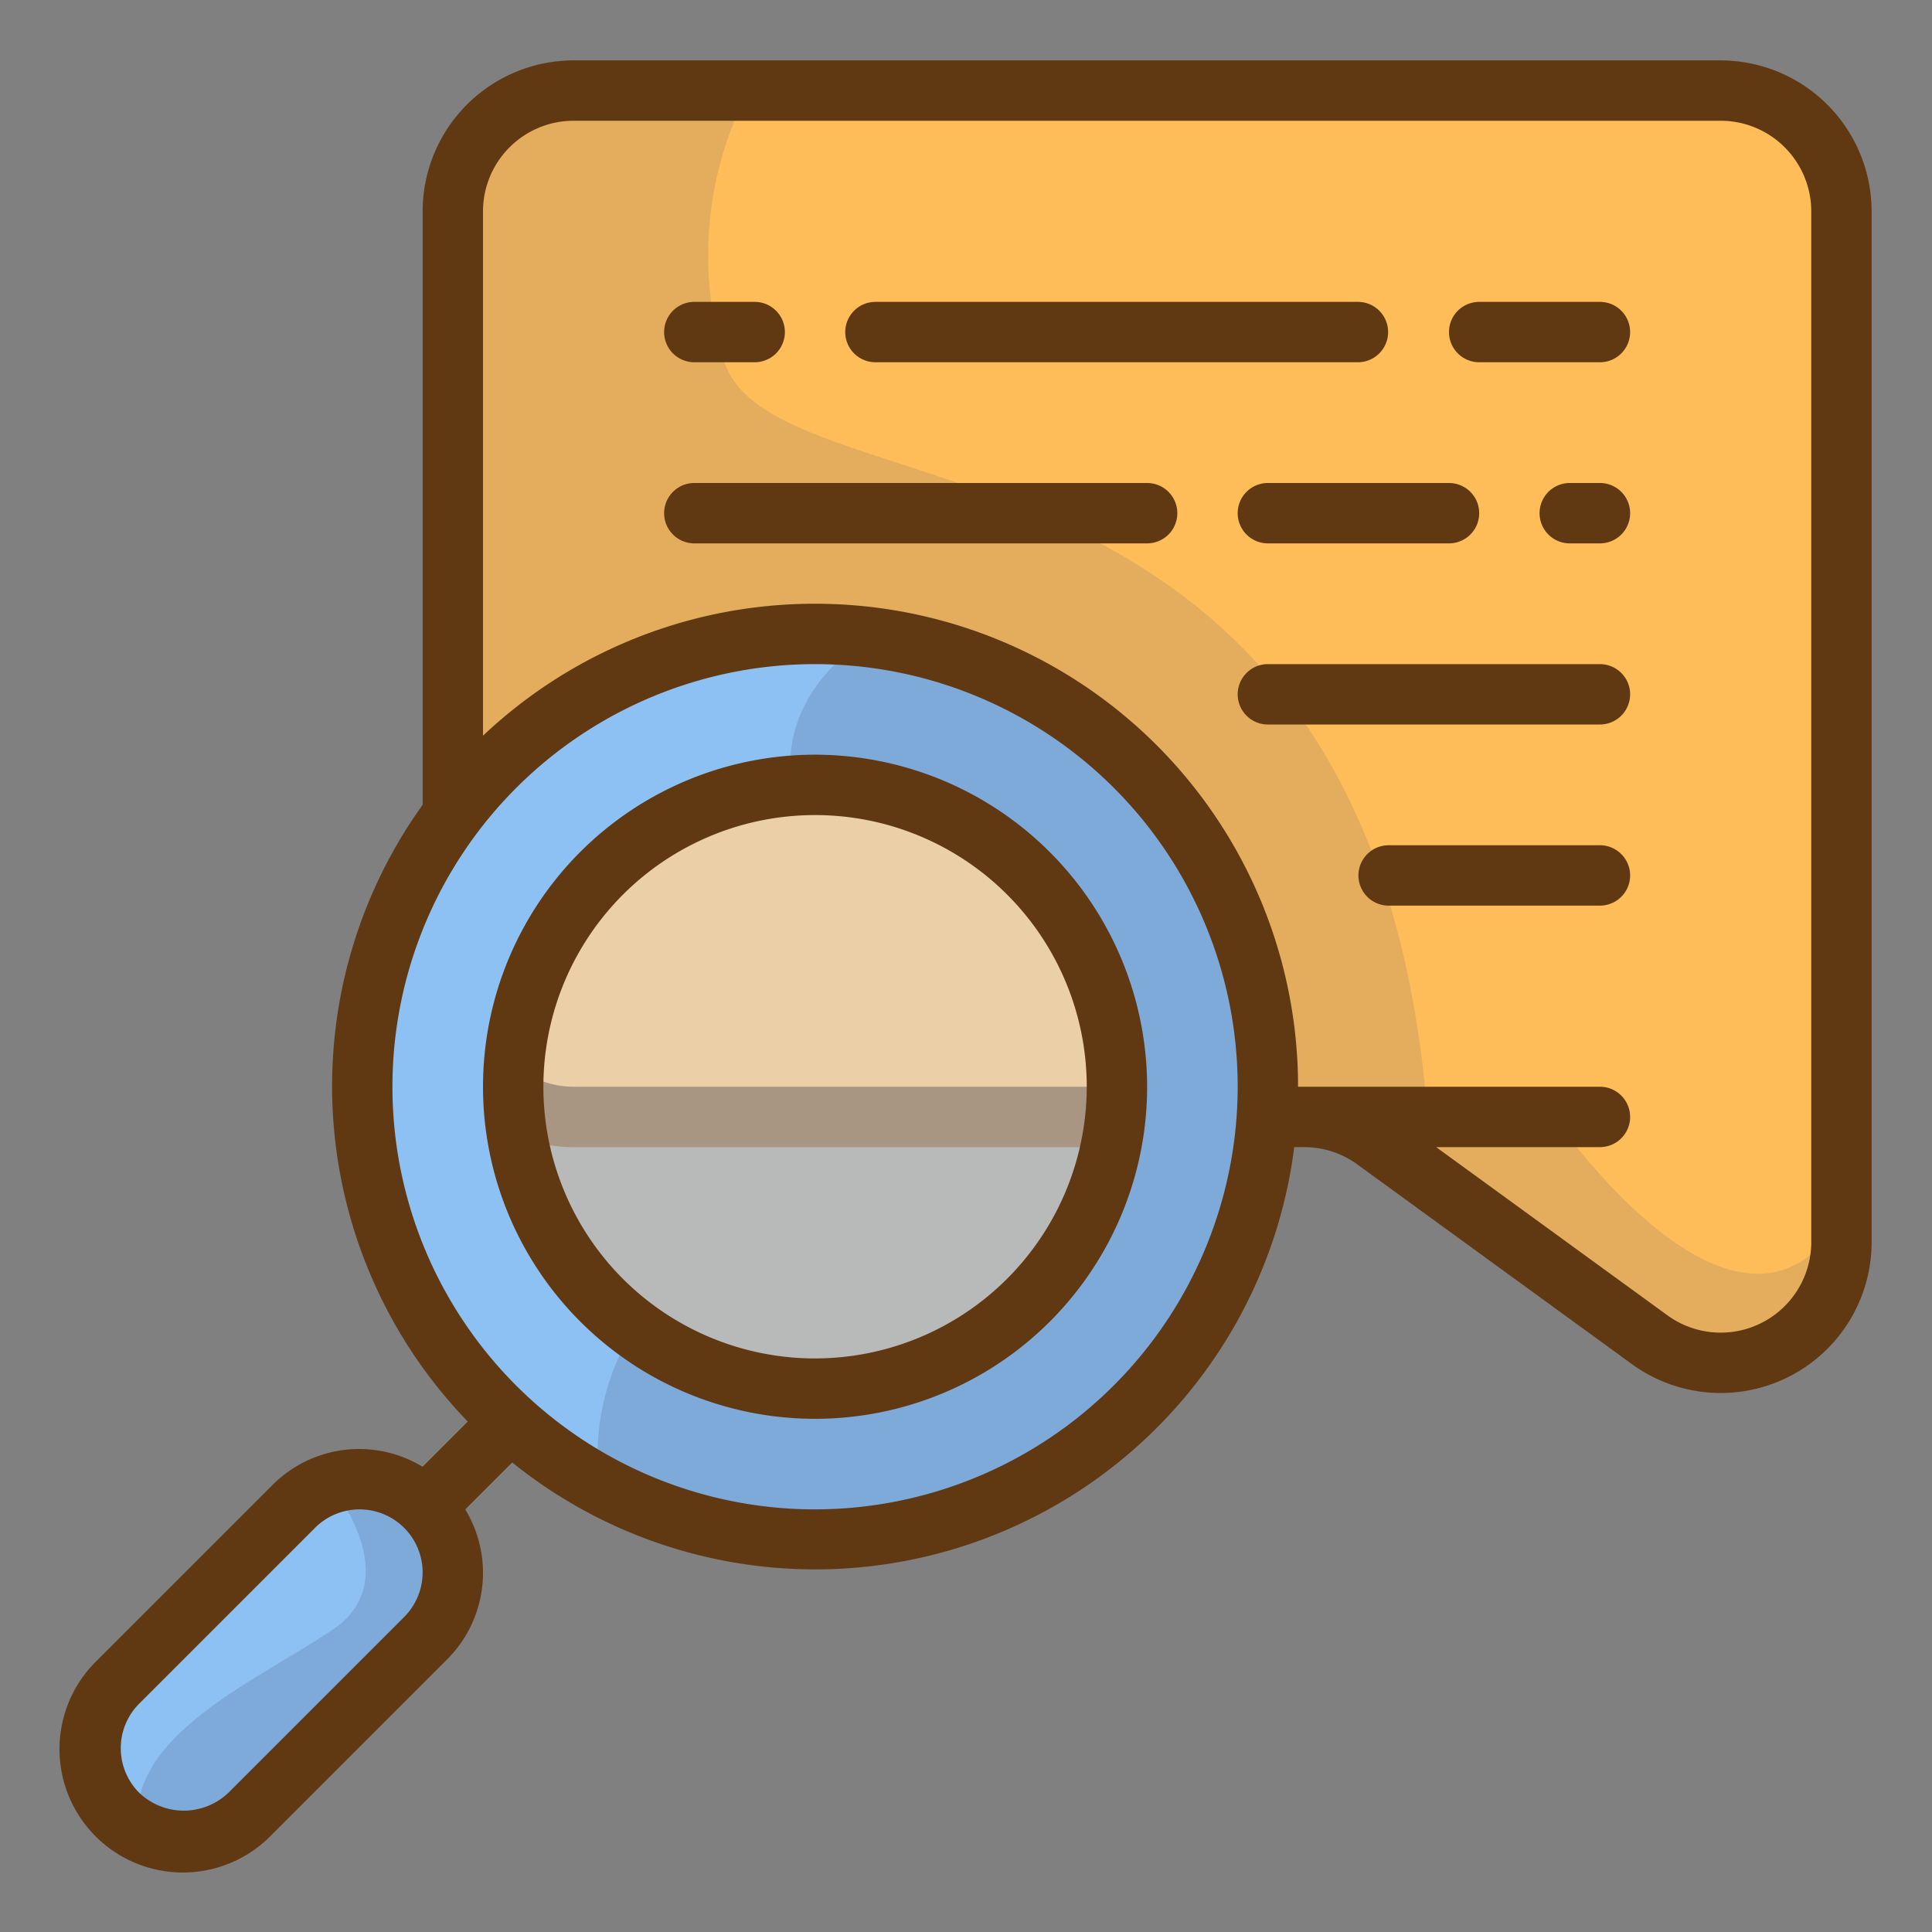 <svg height="512" viewBox="0 0 64 64" width="512" xmlns="http://www.w3.org/2000/svg"><rect x="0" y="0" width="64" height="64" fill="#808080" stroke="none"/><g id="Layer_2" data-name="Layer 2"><path d="m15 7v26a4 4 0 0 0 4 4h24.199a4 4 0 0 1 2.353.765l9.095 6.615a4 4 0 0 0 6.353-3.235v-34.145a4 4 0 0 0 -4-4h-38a4 4 0 0 0 -4 4z" fill="#ffbd5a"/><path d="m19 3a4 4 0 0 0 -4 4v26a4 4 0 0 0 4 4h24.199a4 4 0 0 1 2.353.765l1.855 1.349c-.802-26.111-21.59-21.664-23.407-27.114a11.845 11.845 0 0 1 .792-9z" fill="#e4ad5d"/><path d="m61 41.145v-.789c-3.401 5.591-9.522-3.356-9.522-3.356h-8.279a4 4 0 0 1 2.353.765l9.095 6.615a4 4 0 0 0 6.353-3.235z" fill="#e4ad5d"/><g fill="#603913"><path d="m57 2h-38a5.006 5.006 0 0 0 -5 5v26a5.006 5.006 0 0 0 5 5h24.199a2.983 2.983 0 0 1 1.765.574l9.096 6.615a5 5 0 0 0 7.94-4.043v-34.145a5.006 5.006 0 0 0 -5-5zm3 39.145a3 3 0 0 1 -4.765 2.426l-7.661-5.571h5.426a1 1 0 0 0 0-2h-34a3.003 3.003 0 0 1 -3-3v-26a3.003 3.003 0 0 1 3-3h38a3.003 3.003 0 0 1 3 3z"/><path d="m53 12h-4a1 1 0 0 1 0-2h4a1 1 0 0 1 0 2z"/><path d="m44.983 12h-15.983a1 1 0 0 1 0-2h15.983a1 1 0 0 1 0 2z"/><path d="m25 12h-2a1 1 0 0 1 0-2h2a1 1 0 0 1 0 2z"/><path d="m53 18h-1a1 1 0 0 1 0-2h1a1 1 0 0 1 0 2z"/><path d="m48 18h-6a1 1 0 0 1 0-2h6a1 1 0 0 1 0 2z"/><path d="m38 18h-15a1 1 0 0 1 0-2h15a1 1 0 0 1 0 2z"/><path d="m53 24h-11a1 1 0 0 1 0-2h11a1 1 0 0 1 0 2z"/><path d="m53 30h-7a1 1 0 0 1 0-2h7a1 1 0 0 1 0 2z"/></g><path d="m27 21a15 15 0 1 0 15 15 15 15 0 0 0 -15-15zm0 25a10 10 0 1 1 10-10 10 10 0 0 1 -10 10z" fill="#8dc1f3"/><path d="m42 36a14.997 14.997 0 0 0 -13.306-14.898c-1.545 1.141-2.824 2.769-2.441 4.936.247-.018.495-.038.747-.038a10 10 0 1 1 -5.985 17.997 7.887 7.887 0 0 0 -1.159 5.195 15.004 15.004 0 0 0 22.144-13.192z" fill="#7eaada"/><circle cx="27" cy="36" fill="#f1f2f2" opacity=".5" r="10"/><rect fill="#8dc1f3" height="6.177" rx="3.088" transform="matrix(.707 -.707 .707 .707 -36.255 22.473)" width="14.412" x="1.794" y="51.912"/><path d="m14.095 49.904a3.077 3.077 0 0 0 -3.135-.741c.955 1.338 2.016 3.518.04 4.836-2.623 1.748-6.773 3.497-6.439 6.581a3.08 3.08 0 0 0 3.712-.486l5.823-5.824a3.088 3.088 0 0 0 -0-4.367z" fill="#7eaada"/><path d="m27 25a11 11 0 1 0 11 11 11.012 11.012 0 0 0 -11-11zm0 20a9 9 0 1 1 9-9 9.01 9.01 0 0 1 -9 9zm0-25a15.981 15.981 0 0 0 -11.505 27.091l-1.497 1.497a4.05 4.05 0 0 0 -4.977.61l-5.823 5.823a4.088 4.088 0 1 0 5.781 5.781l5.823-5.823a4.05 4.05 0 0 0 .61-4.977l1.556-1.556a15.994 15.994 0 1 0 10.032-28.446zm-13.612 33.565-5.823 5.823a2.138 2.138 0 0 1 -2.953 0 2.088 2.088 0 0 1 0-2.953l5.823-5.823a2.088 2.088 0 1 1 2.953 2.953zm13.612-3.565a14 14 0 1 1 14-14 14.016 14.016 0 0 1 -14 14z" fill="#603913"/></g></svg>